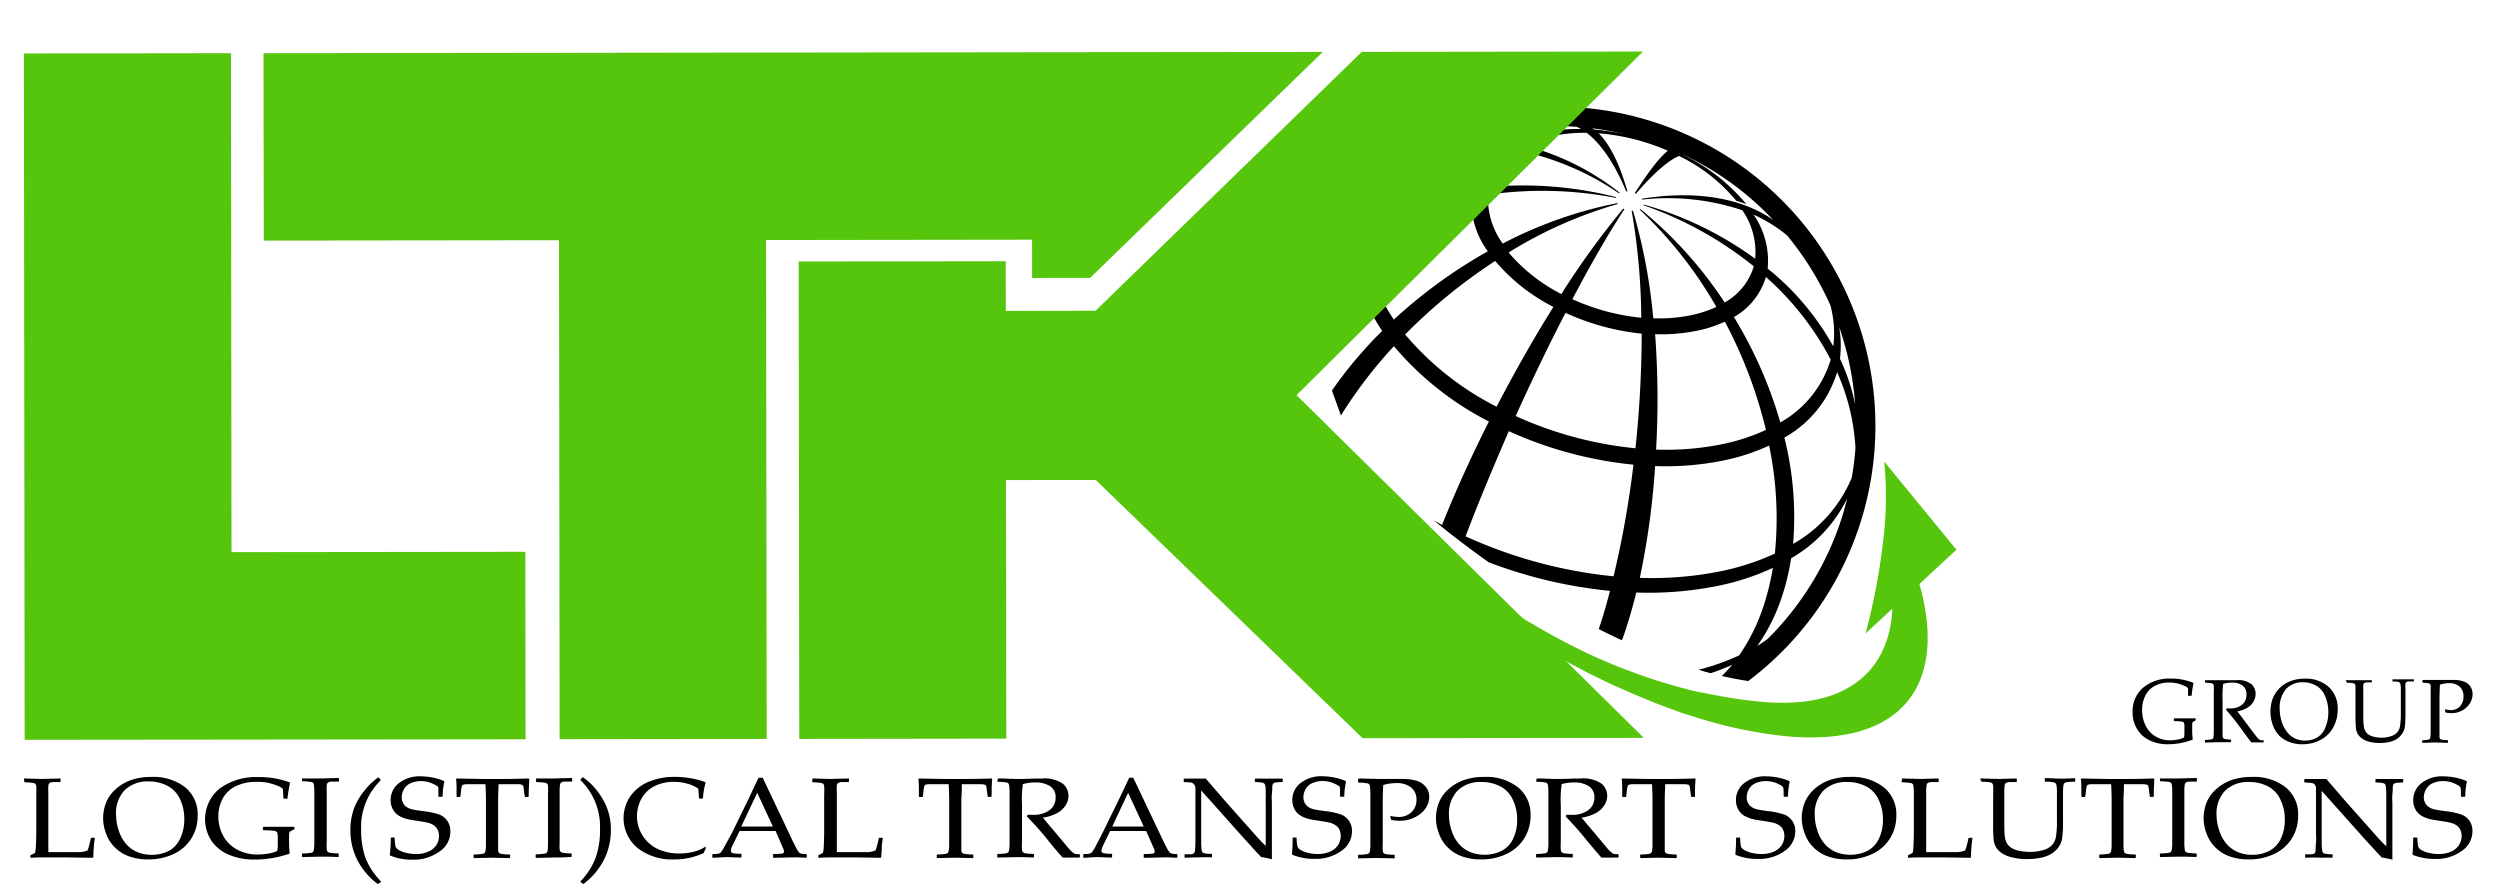 <svg xmlns="http://www.w3.org/2000/svg" id="&#x421;&#x43B;&#x43E;&#x439;_1" data-name="&#x421;&#x43B;&#x43E;&#x439; 1" viewBox="0 0 361 128"><defs><style>.cls-1{fill:#55c60c;}</style></defs><title>ltklogo</title><path d="M239,17.68a45.76,45.76,0,0,0-24.3-1.16h0l-.11,0-.11,0h0a47.74,47.74,0,0,0-7.22,2.29h0a46.22,46.22,0,0,0-21.82,18.47l1,2.72.11.3.14.4a43.3,43.3,0,0,1,13.63-15A15,15,0,0,0,196.07,33a33,33,0,0,0-9.28,8.22l.46,1.29a35.92,35.92,0,0,1,8.5-7.49c-.36,4,.86,8.36,3.84,12.76a60.66,60.66,0,0,0-7.26,8.62l1.3,3.59a66.09,66.09,0,0,1,7.65-10A44.38,44.38,0,0,0,215,60.87c-2.53,5-4.84,10.09-6.77,14.93-.41-.21-.81-.45-1.21-.67l1.12.91q1.54,1.24,3.12,2.43c1.23.93,2.48,1.85,3.72,2.73a67.52,67.52,0,0,0,17.5,4.12c-.49,1.9-1,3.72-1.6,5.45l0,.08c1.12.57,2.23,1.1,3.33,1.61.18-.47.35-.95.51-1.45.57-1.73,1.09-3.56,1.56-5.45a50.43,50.43,0,0,0,11.47-.9A35.38,35.38,0,0,0,256,82a36.21,36.21,0,0,1-1.31,5.41,27.86,27.86,0,0,1-3.56,7.23,33.65,33.65,0,0,1-5.84,2.07c.35.11.71.23,1.05.32s.46.12.69.18A31.45,31.45,0,0,0,250.12,96a19.2,19.2,0,0,1-1.49,1.62h0l.71.15c1.06.23,2.1.42,3.11.57A46.11,46.11,0,0,0,239,17.68Zm28.94,41a29.39,29.39,0,0,0-2.25-6.89,15.51,15.51,0,0,0-.11-4.55A43.45,43.45,0,0,1,267.9,58.65ZM255,40a41.49,41.49,0,0,1,9.35,11.93A15.51,15.51,0,0,1,257.08,61a62.55,62.55,0,0,0-6.7-15.22A9.92,9.92,0,0,0,255,40Zm9.36,4.28a15.47,15.47,0,0,1,.37,5.74,38.22,38.22,0,0,0-9.48-11.24A11.69,11.69,0,0,0,253.22,31a20.89,20.89,0,0,1,4.84,3A44.15,44.15,0,0,1,264.38,44.25ZM235.06,19.48a33.82,33.82,0,0,0-4.84-.77c-.09-.07-.19-.12-.28-.18A43.81,43.81,0,0,1,235.06,19.48Zm-.24,8.15H235c-1.15-4.05-2.58-6.84-4.16-8.38a31.26,31.26,0,0,1,10,2.52c-1.12.86-2.72,2.89-4.78,6.13l.17.08c2.57-3,4.67-4.8,6.22-5.46A24.59,24.59,0,0,1,250.72,29c.5.14,1,.3,1.45.48A27.16,27.16,0,0,0,243,22.33h.05a43,43,0,0,1,13,9.43c-4.48-3.12-11-4.34-19-3.06a.83.83,0,0,1,.08.12,33.89,33.89,0,0,1,14.46,1.54,10.6,10.6,0,0,1,1.86,7,50.73,50.73,0,0,0-16.12-7.83s0,.07,0,.11a52.86,52.86,0,0,1,15.92,8.82,8.93,8.93,0,0,1-4.21,5.22,59,59,0,0,0-12.16-13.48l-.12.06a60.58,60.58,0,0,1,11.08,14.06,16.63,16.63,0,0,1-3.82,1.23,23,23,0,0,1-5.29.41,80.79,80.79,0,0,0-2.93-15.53.59.59,0,0,1-.19,0A94.08,94.08,0,0,1,237,45.88a31.35,31.35,0,0,1-9.95-2.68c2.6-4.93,5.16-9.4,7.52-13l-.17-.08a119.07,119.07,0,0,0-8.94,12.34,24.69,24.69,0,0,1-7.62-6,62.83,62.83,0,0,1,15.75-7l0-.05-.05-.08A61.35,61.35,0,0,0,217,35.17a10.94,10.94,0,0,1-2.12-7.06,55.93,55.93,0,0,1,18.48.47s0-.08,0-.12A54.64,54.64,0,0,0,215,27a8.75,8.75,0,0,1,4-5.32,40.26,40.26,0,0,1,14.77,6.23l.13-.07A37.17,37.17,0,0,0,220.14,21a16.08,16.08,0,0,1,4.17-1.39,23.09,23.09,0,0,1,4.81-.43C231.17,20.75,233.12,23.56,234.82,27.63Zm1.34,37.1a54.65,54.65,0,0,1-17.29-4.65c2.31-5.13,4.75-10.2,7.19-14.9a35.08,35.08,0,0,0,11,3A159.64,159.64,0,0,1,236.16,64.73Zm-7.86-46.1a24.41,24.41,0,0,0-5.31.47,18.21,18.21,0,0,0-4.61,1.54,23.38,23.38,0,0,0-7.73-.09,43.09,43.09,0,0,1,17-2.24C227.9,18.41,228.1,18.51,228.3,18.63ZM203,24a43.58,43.58,0,0,1,3.91-2,26.16,26.16,0,0,1,10.17-.64,9.69,9.69,0,0,0-4.39,5.89,44.94,44.94,0,0,0-14.81,4.68A14.66,14.66,0,0,1,203,24Zm-1.74,22.13c-2.86-4.23-4-8.44-3.69-12.26a48.32,48.32,0,0,1,14.92-5.39,12.07,12.07,0,0,0,2.35,7.81A72.09,72.09,0,0,0,201.28,46.14Zm14.83,12.59A42.34,42.34,0,0,1,202.9,48.3a79.05,79.05,0,0,1,13-10.62,27.16,27.16,0,0,0,8.41,6.64C221.48,48.84,218.7,53.74,216.11,58.73Zm-4.46,18.73c1.84-4.88,4-10,6.24-15.19a57.2,57.2,0,0,0,18,4.84A140.81,140.81,0,0,1,233,83.22,67.88,67.88,0,0,1,211.65,77.46Zm27.51-12.54A128.22,128.22,0,0,0,239,48.26a26.23,26.23,0,0,0,5.85-.46,18.33,18.33,0,0,0,4.22-1.35A66.12,66.12,0,0,1,255,62.08a28.82,28.82,0,0,1-6.63,2.12A40.3,40.3,0,0,1,239.16,64.92Zm9,17.64a50,50,0,0,1-11.35.89A113.84,113.84,0,0,0,239,67.3a41.84,41.84,0,0,0,9.56-.74,30.37,30.37,0,0,0,6.9-2.22,51.2,51.2,0,0,1,.83,15.6A36,36,0,0,1,248.11,82.56Zm9.55-19.38a16.18,16.18,0,0,0,7.59-9.43,31,31,0,0,1,2.65,10.93,42.28,42.28,0,0,1-.54,4.31,19.61,19.61,0,0,1-8.47,9.56A46.69,46.69,0,0,0,257.66,63.18Zm-3.94,30.09A26.33,26.33,0,0,0,257.36,86a32.83,32.83,0,0,0,1.28-5.39A20.15,20.15,0,0,0,266.72,72c-.24,1-.52,2-.84,3a43.23,43.23,0,0,1-10.63,17.26C254.75,92.61,254.25,93,253.72,93.27Z"></path><path class="cls-1" d="M277.16,84.33l2.29-2.12,3.06-2.83L272.08,66.65h0a52.05,52.05,0,0,1-.17,11.63v0h0a92.71,92.71,0,0,1-2.52,13.19l3.87-3.58c-.38,8.17-5.54,13.19-14.6,13.56a31.64,31.64,0,0,1-4-.09c-1.83-.15-3.69-.4-5.57-.72-1.09-.19-2.18-.4-3.29-.64l-.17,0-.71-.15c-1.33-.31-2.68-.68-4-1.08-.89-.26-1.79-.53-2.69-.84-1.78-.59-3.58-1.27-5.39-2-1.08-.45-2.17-.93-3.26-1.43a100.67,100.67,0,0,1-19.65-12.2c-1-.83-2.1-1.68-3.15-2.57-1.79-1.5-3.57-3.06-5.34-4.74l-4.89-1.35c3,2.94,6.16,5.72,9.43,8.36,1.05.85,2.12,1.69,3.2,2.51a132.55,132.55,0,0,0,19.42,12.28c1,.53,2,1,3.07,1.54.83.4,1.65.76,2.47,1.12,2.07.93,4.13,1.79,6.16,2.55,1.32.49,2.62,1,3.91,1.36a64.56,64.56,0,0,0,14.24,3,35.18,35.18,0,0,0,4.44.09C276.11,105.91,280.81,97.17,277.16,84.33Z"></path><polygon class="cls-1" points="33.35 7.68 3.45 7.72 3.53 79.77 3.53 79.77 3.56 106.83 3.56 106.83 33.46 106.8 75.89 106.75 75.86 79.68 33.43 79.73 33.35 7.68"></polygon><polygon class="cls-1" points="237.25 7.44 196.64 7.49 158.2 44.87 145.24 44.89 145.23 37.72 115.33 37.76 115.41 106.7 145.31 106.66 145.27 69.32 158.23 69.31 196.76 106.6 237.37 106.55 187.22 57.06 237.25 7.44"></polygon><polygon class="cls-1" points="149.03 34.61 149.04 40.14 157.41 40.13 191.01 7.5 150.18 7.54 142.01 7.55 110.59 7.59 80.69 7.63 38.05 7.68 38.09 34.74 80.72 34.69 80.81 106.74 110.71 106.7 110.62 34.66 149.03 34.61"></polygon><path d="M3.45,112.47l.07-.06,2.57.07,2.58-.07.08.06v.4l-.08.06c-.41,0-.73,0-1,0a1.29,1.29,0,0,0-.49.12c-.1.06-.16.19-.2.41a6.92,6.92,0,0,0,0,.91l0,1.85v3.57c0,.89,0,1.51,0,1.87l0,1.39H8.85c1.47,0,2.38,0,2.74,0a4.11,4.11,0,0,0,1.05-.24,5.2,5.2,0,0,0,.28-.93c.13-.48.19-.76.2-.83l.08-.07h.44l.06.07a10.19,10.19,0,0,0-.15,1.25c-.05.61-.07,1.11-.07,1.5l-.07.06c-1.14,0-2.64-.05-4.49-.05H6.29c-.6,0-1.21,0-1.84.06l-.07-.06v-.27l.07-.08a3.42,3.42,0,0,0,.62-.32,5.18,5.18,0,0,0,.11-1q.06-1,.06-2.37v-3.46l0-1.57a11.12,11.12,0,0,0,0-1.18.69.69,0,0,0-.13-.36.57.57,0,0,0-.33-.14,7.84,7.84,0,0,0-1.19-.09l-.07-.06Z"></path><path d="M14.89,118.25a6.43,6.43,0,0,1,.39-2.26,5.25,5.25,0,0,1,1.32-1.94,6.61,6.61,0,0,1,2.24-1.38,8.65,8.65,0,0,1,3-.48,7.46,7.46,0,0,1,4.89,1.49,5,5,0,0,1,1.81,4.09,6.08,6.08,0,0,1-.89,3.27,5.93,5.93,0,0,1-2.55,2.26,8.4,8.4,0,0,1-3.73.8,8,8,0,0,1-2.7-.43,5.56,5.56,0,0,1-2.1-1.32,5.18,5.18,0,0,1-1.26-2A6.52,6.52,0,0,1,14.89,118.25Zm1.87-.53a7,7,0,0,0,.36,2.11,5.4,5.4,0,0,0,1.06,2,4.4,4.4,0,0,0,1.63,1.2,5.14,5.14,0,0,0,2.1.4,5.24,5.24,0,0,0,2.48-.57A3.79,3.79,0,0,0,26.05,121a6.29,6.29,0,0,0,.56-2.71,6.6,6.6,0,0,0-.64-2.94,4.09,4.09,0,0,0-1.85-1.91,5.83,5.83,0,0,0-2.65-.6A4.73,4.73,0,0,0,18,114.1,4.81,4.81,0,0,0,16.76,117.72Z"></path><path d="M42.51,119.41v.24l0,.1L42,120a.59.59,0,0,0-.19.14,2.39,2.39,0,0,0-.07.48c0,.29,0,.64,0,1.05a12.12,12.12,0,0,0,.1,1.53l-.06.08a15.57,15.57,0,0,1-5.06.84,9.29,9.29,0,0,1-3.61-.67,5.8,5.8,0,0,1-2.55-2,5.71,5.71,0,0,1,1.18-7.6,8.88,8.88,0,0,1,5.56-1.64,12.64,12.64,0,0,1,4.52.76l.06.09a18.82,18.82,0,0,0-.37,2.27l-.08,0H41l-.07-.06-.05-.85a2,2,0,0,0-.06-.5.64.64,0,0,0-.19-.19,5.36,5.36,0,0,0-.83-.37,7.54,7.54,0,0,0-1.35-.37A8.25,8.25,0,0,0,37,112.9a6.63,6.63,0,0,0-2.92.61,4.18,4.18,0,0,0-1.91,1.78,5.37,5.37,0,0,0-.64,2.61,5.77,5.77,0,0,0,.69,2.77,4.89,4.89,0,0,0,2,2,6.07,6.07,0,0,0,3,.72,9.85,9.85,0,0,0,1.52-.13,5.09,5.09,0,0,0,1.29-.38,4.45,4.45,0,0,0,.08-1v-.89a2.1,2.1,0,0,0-.09-.8.63.63,0,0,0-.45-.22,12.39,12.39,0,0,0-1.53-.08l-.08-.07v-.36l.08-.07h.55c.94,0,1.71,0,2.3,0,.34,0,.84,0,1.5,0Z"></path><path d="M43.72,112.41l1.13,0,1.44,0,2.59-.07.07.06v.4l-.07.06c-.42,0-.74,0-1,0a1.19,1.19,0,0,0-.49.12.57.57,0,0,0-.21.41,7.25,7.25,0,0,0,0,.91l0,1.85v5.31a9,9,0,0,0,0,1.18.65.65,0,0,0,.13.35.73.73,0,0,0,.33.15,7.89,7.89,0,0,0,1.2.09l.07.05v.41l-.07.06-1.59-.05h-1l-2.57.06-.07-.06v-.41l.07-.05a8.54,8.54,0,0,0,1.12-.08.87.87,0,0,0,.37-.12.63.63,0,0,0,.15-.33,6.85,6.85,0,0,0,.07-1.11v-5.44l0-1.57a11.12,11.12,0,0,0-.05-1.18.82.82,0,0,0-.12-.36.64.64,0,0,0-.33-.14,7.89,7.89,0,0,0-1.2-.09l-.07-.06v-.4Z"></path><path d="M54.51,127.62a10.05,10.05,0,0,1-2.91-3.43,9.35,9.35,0,0,1-1-4.29,9,9,0,0,1,.57-3.3A9.65,9.65,0,0,1,52.76,114a9.2,9.2,0,0,1,1.82-1.72h.1l.28.32v.09a9.38,9.38,0,0,0-2.81,7.08,12,12,0,0,0,.63,4.13A10.08,10.08,0,0,0,55,127.25v.1l-.33.26Z"></path><path d="M56.43,121l.07-.06h.44L57,121a6.77,6.77,0,0,0,.12,1.26,1.07,1.07,0,0,0,.49.49,3.5,3.5,0,0,0,1.09.41,5.76,5.76,0,0,0,1.37.16,4.38,4.38,0,0,0,1.71-.31,2.64,2.64,0,0,0,1.19-.92,2.36,2.36,0,0,0,.42-1.37,2.09,2.09,0,0,0-.2-.93,1.73,1.73,0,0,0-.57-.63,2.71,2.71,0,0,0-.83-.36c-.31-.07-.78-.16-1.4-.25s-1.06-.16-1.4-.23a5,5,0,0,1-1-.33,2.78,2.78,0,0,1-.84-.55,2.66,2.66,0,0,1-.54-.82,2.8,2.8,0,0,1-.2-1.05,3.07,3.07,0,0,1,1.17-2.47,4.81,4.81,0,0,1,3.14-1,9.68,9.68,0,0,1,1.7.17,7.88,7.88,0,0,1,1.68.51l.07.1a9.4,9.4,0,0,0-.25,2.11l-.08.07h-.47l-.07-.06c0-.64,0-1,0-1.22s-.3-.37-.82-.62a4,4,0,0,0-1.7-.37,3.58,3.58,0,0,0-1.43.28,2,2,0,0,0-1,.86,2.33,2.33,0,0,0-.34,1.2,1.64,1.64,0,0,0,.21.84,1.49,1.49,0,0,0,.53.58,2.32,2.32,0,0,0,.77.32c.29.07.82.16,1.59.26a10.79,10.79,0,0,1,2.32.49,2.49,2.49,0,0,1,1.16.91,2.53,2.53,0,0,1,.44,1.5A3.43,3.43,0,0,1,63.4,123a6.28,6.28,0,0,1-3.79,1.14,8.21,8.21,0,0,1-3.26-.59l-.06-.11A20.83,20.83,0,0,0,56.43,121Z"></path><path d="M76.34,112.41l.08.07c0,.49-.08,1.33-.08,2.54l-.07.06h-.43l-.07-.07-.1-.74a4.52,4.52,0,0,0-.11-.73.37.37,0,0,0-.13-.2,1.85,1.85,0,0,0-.58-.1c-.33,0-.7,0-1.11,0H72c-.05,1.22-.07,1.92-.07,2.11v6.27c0,.61,0,1,0,1.18a.69.69,0,0,0,.13.36.87.87,0,0,0,.33.14,7.89,7.89,0,0,0,1.2.09l.07.05v.41l-.07.06-2.57-.06-2.56.06-.07-.06v-.41l.07-.05a8.54,8.54,0,0,0,1.12-.08.93.93,0,0,0,.37-.12.63.63,0,0,0,.15-.33,5.05,5.05,0,0,0,.07-1.11v-6.4c0-.09,0-.79-.07-2.11H68.87c-.55,0-1,0-1.43,0s-.63.08-.7.17a2.72,2.72,0,0,0-.17.87l-.09.74-.08.07H66l-.07-.06c0-1.3,0-2.14-.08-2.54l.08-.07c1,0,2.78.07,5.21.07S75.34,112.45,76.34,112.41Z"></path><path d="M77.39,112.41l1.13,0,1.45,0,2.58-.07.07.06v.4l-.07.06c-.42,0-.73,0-1,0a1.24,1.24,0,0,0-.49.12.53.53,0,0,0-.2.41,5.52,5.52,0,0,0-.05.91l0,1.85v5.31a11.28,11.28,0,0,0,0,1.18.75.75,0,0,0,.13.35.73.73,0,0,0,.33.15,7.89,7.89,0,0,0,1.2.09l.07.05v.41l-.07.06L81,123.82H80l-2.58.06-.07-.06v-.41l.07-.05a8.54,8.54,0,0,0,1.12-.08.82.82,0,0,0,.37-.12.56.56,0,0,0,.16-.33,7.32,7.32,0,0,0,.06-1.11v-5.44l0-1.57a8.84,8.84,0,0,0,0-1.18.62.62,0,0,0-.12-.36.64.64,0,0,0-.33-.14,7.89,7.89,0,0,0-1.2-.09l-.07-.06v-.4Z"></path><path d="M84.28,127.62h-.11l-.34-.26v-.1a10.17,10.17,0,0,0,2.18-3.4,12,12,0,0,0,.63-4.12,9.38,9.38,0,0,0-2.81-7.08v-.09l.28-.32h.1a9.9,9.9,0,0,1,2.69,2.92,8.52,8.52,0,0,1,1.31,4.75,9.39,9.39,0,0,1-1,4.23A10,10,0,0,1,84.28,127.62Z"></path><path d="M101.94,122.44l-.34.75a10.11,10.11,0,0,1-4.27.91,8.08,8.08,0,0,1-5.27-1.65,5.61,5.61,0,0,1-1-7.53,6.15,6.15,0,0,1,2.67-2.06,9.65,9.65,0,0,1,3.73-.68,12.52,12.52,0,0,1,2.37.22,10.67,10.67,0,0,1,2,.54l.06.08a10.1,10.1,0,0,0-.38,2.24l-.07.06H101l-.07-.06-.09-1.37a5.07,5.07,0,0,0-1.59-.73,6.94,6.94,0,0,0-1.94-.26,6.14,6.14,0,0,0-2.72.58,4.27,4.27,0,0,0-1.87,1.69,5.24,5.24,0,0,0,2.25,7.42,7.28,7.28,0,0,0,3.16.65,7.74,7.74,0,0,0,1.54-.14,6.72,6.72,0,0,0,1.23-.33,6.07,6.07,0,0,0,.94-.5Z"></path><path d="M102.94,123.87l-.08-.06v-.42l.08-.07a3.65,3.65,0,0,0,.85-.06.63.63,0,0,0,.33-.21,6.18,6.18,0,0,0,.6-1l1-1.83,2.44-5c.47-1,.92-2,1.38-2.92h.59l3.84,8.09.51,1.09c.15.3.32.64.52,1a2.82,2.82,0,0,0,.4.63.69.69,0,0,0,.28.15,2.78,2.78,0,0,0,.74.06l.07.07v.42l-.07.06c-.63-.05-1.21-.07-1.72-.07l-3,.07-.07-.06v-.42l.07-.07a8.41,8.41,0,0,0,1.26-.07.29.29,0,0,0,.25-.28,1.15,1.15,0,0,0-.13-.47L112,120h-5.21l-1,2.06a2.19,2.19,0,0,0-.26.82.33.33,0,0,0,.24.3,4.59,4.59,0,0,0,1.22.1l.08.07v.42l-.07.06c-.77,0-1.45-.06-2-.06S103.61,123.83,102.94,123.87Zm4.1-4.52h4.56l-2.26-4.87Z"></path><path d="M117.3,112.47l.07-.06,2.58.07,2.58-.07.07.06v.4l-.07.06c-.42,0-.73,0-1,0a1.24,1.24,0,0,0-.49.12.53.53,0,0,0-.2.41,5.52,5.52,0,0,0,0,.91l0,1.85v3.57c0,.89,0,1.51,0,1.87l0,1.39h1.84c1.46,0,2.37,0,2.74,0a4.21,4.21,0,0,0,1-.24,6.27,6.27,0,0,0,.28-.93,8.15,8.15,0,0,0,.19-.83l.08-.07h.44l.07.07a10.19,10.19,0,0,0-.15,1.25c0,.61-.08,1.11-.08,1.5l-.07.06c-1.14,0-2.64-.05-4.49-.05h-2.63q-.9,0-1.83.06l-.07-.06v-.27l.07-.08a3.54,3.54,0,0,0,.61-.32,4.41,4.41,0,0,0,.11-1q.06-1,.06-2.37v-3.46l0-1.57a8.84,8.84,0,0,0,0-1.18.62.62,0,0,0-.12-.36.64.64,0,0,0-.33-.14,7.89,7.89,0,0,0-1.2-.09l-.07-.06Z"></path><path d="M143.19,112.41l.08.07c-.05.49-.08,1.33-.08,2.54l-.07.06h-.43l-.07-.07-.1-.74a6.2,6.2,0,0,0-.11-.73.37.37,0,0,0-.13-.2,1.92,1.92,0,0,0-.58-.1c-.33,0-.7,0-1.11,0h-1.7c0,1.22-.07,1.92-.07,2.11v6.27c0,.61,0,1,0,1.18a.69.69,0,0,0,.13.36.87.87,0,0,0,.33.14,7.89,7.89,0,0,0,1.2.09l.07.05v.41l-.07.06-2.57-.06-2.56.06-.08-.06v-.41l.08-.05a8.54,8.54,0,0,0,1.12-.08.93.93,0,0,0,.37-.12.63.63,0,0,0,.15-.33,5.82,5.82,0,0,0,.07-1.11v-6.4c0-.09,0-.79-.07-2.11h-1.34c-.55,0-1,0-1.43,0s-.63.08-.7.17a2.72,2.72,0,0,0-.17.87l-.09.74-.08.07h-.42l-.07-.06c0-1.3,0-2.14-.08-2.54l.08-.07c1.05,0,2.78.07,5.21.07S142.19,112.45,143.19,112.41Z"></path><path d="M144.09,112.47l.07-.06c1.1,0,2,.07,2.57.07s1.59,0,2.74-.06l.93,0a4.65,4.65,0,0,1,3.08.75,2.3,2.3,0,0,1,.81,1.75,2.56,2.56,0,0,1-.39,1.33,3.41,3.41,0,0,1-1.17,1.12,6.38,6.38,0,0,1-2.14.7l.91,1.09,1.28,1.51,1.33,1.59a5.56,5.56,0,0,0,.92.94,1.13,1.13,0,0,0,.36.13,2.51,2.51,0,0,0,.47,0l.07.06v.38l-.08.07a10.28,10.28,0,0,0-1,0c-.42,0-.89,0-1.39,0q-.63-.67-2-2.34c-1-1.29-2.09-2.49-3.17-3.59l.09-.25c.31,0,.55,0,.73,0a3.93,3.93,0,0,0,2.44-.67,2.2,2.2,0,0,0,.88-1.85,1.84,1.84,0,0,0-.79-1.61,3.77,3.77,0,0,0-2.14-.54,6.51,6.51,0,0,0-1.79.23,14.87,14.87,0,0,0-.13,3v5.31a9,9,0,0,0,0,1.18.75.75,0,0,0,.13.35.73.73,0,0,0,.33.15,7.89,7.89,0,0,0,1.2.09l.07.05v.41l-.07.06-1.59-.05h-1l-2.58.06-.07-.06v-.41l.07-.05a8.54,8.54,0,0,0,1.12-.08.87.87,0,0,0,.37-.12.56.56,0,0,0,.15-.33,5.82,5.82,0,0,0,.07-1.11v-5.44l0-1.57a8.84,8.84,0,0,0-.05-1.18.71.71,0,0,0-.12-.36.64.64,0,0,0-.33-.14,7.89,7.89,0,0,0-1.2-.09l-.07-.06Z"></path><path d="M156.51,123.87l-.08-.06v-.42l.08-.07a3.49,3.49,0,0,0,.84-.06.65.65,0,0,0,.34-.21,6.18,6.18,0,0,0,.6-1l.94-1.83,2.45-5,1.38-2.92h.58l3.84,8.09.52,1.09c.15.3.32.64.51,1a2.7,2.7,0,0,0,.41.63.63.63,0,0,0,.28.15,2.78,2.78,0,0,0,.74.06l.07.07v.42l-.07.06c-.64-.05-1.21-.07-1.72-.07l-3,.07-.07-.06v-.42l.07-.07a8.19,8.19,0,0,0,1.26-.07c.17,0,.26-.14.26-.28a1.34,1.34,0,0,0-.13-.47L165.51,120H160.3l-1,2.06a2.4,2.4,0,0,0-.26.82c0,.13.08.23.25.3a4.59,4.59,0,0,0,1.22.1l.08.07v.42l-.07.06c-.78,0-1.45-.06-2-.06S157.18,123.83,156.51,123.87Zm4.1-4.52h4.55l-2.26-4.87Z"></path><path d="M171.13,123.86l-.08-.07v-.37l.08-.07a6.75,6.75,0,0,0,.88,0,.7.7,0,0,0,.42-.16.76.76,0,0,0,.12-.37,10.75,10.75,0,0,0,.07-1.13c0-.58,0-1,0-1.25v-6.52a.94.94,0,0,0-.17-.61A.77.77,0,0,0,172,113a8.45,8.45,0,0,0-1-.06l-.07-.06v-.38l.07-.07,1.63,0c.6,0,1.1,0,1.49,0l2.87,3.33,4.22,4.75c.51.57,1,1.12,1.56,1.63v-6.24c0-.19,0-.6,0-1.24s0-1-.07-1.2a.57.57,0,0,0-.16-.34,1,1,0,0,0-.42-.13,7.79,7.79,0,0,0-.84-.06l-.08-.06v-.37l.08-.07c.48,0,1.17,0,2.07,0s1.42,0,1.79,0l.09.07v.37l-.08.06a8.54,8.54,0,0,0-.91.06.62.62,0,0,0-.41.18.9.9,0,0,0-.11.35c0,.16,0,.53-.06,1.12s0,1,0,1.26v6c0,.73,0,1.45,0,2.18a15.64,15.64,0,0,0-1.56-.33l-.64-.68-1.91-2.1-6.1-6.83v6.19c0,.24,0,.69,0,1.32a8.88,8.88,0,0,0,.08,1.15.57.57,0,0,0,.11.28.69.69,0,0,0,.31.14,4.18,4.18,0,0,0,1,.07l.07.07v.38l-.07.06a14,14,0,0,0-1.51,0C172.58,123.81,171.8,123.82,171.13,123.86Z"></path><path d="M186.65,121l.07-.06h.44l.07.06a5.67,5.67,0,0,0,.13,1.26,1,1,0,0,0,.48.49,3.5,3.5,0,0,0,1.09.41,5.76,5.76,0,0,0,1.37.16A4.47,4.47,0,0,0,192,123a2.67,2.67,0,0,0,1.18-.92,2.36,2.36,0,0,0,.42-1.37,2.09,2.09,0,0,0-.2-.93,1.65,1.65,0,0,0-.57-.63,2.71,2.71,0,0,0-.83-.36c-.31-.07-.78-.16-1.39-.25s-1.07-.16-1.41-.23a4.77,4.77,0,0,1-1-.33,2.71,2.71,0,0,1-.85-.55,2.47,2.47,0,0,1-.53-.82,2.63,2.63,0,0,1-.21-1.05,3.07,3.07,0,0,1,1.17-2.47,4.81,4.81,0,0,1,3.14-1,9.88,9.88,0,0,1,1.71.17,8,8,0,0,1,1.67.51l.07.1a10,10,0,0,0-.25,2.11l-.08.07h-.46l-.08-.06c0-.64,0-1,0-1.22s-.3-.37-.82-.62a4,4,0,0,0-1.7-.37,3.58,3.58,0,0,0-1.43.28,2,2,0,0,0-1,.86,2.43,2.43,0,0,0-.34,1.2,1.64,1.64,0,0,0,.21.84,1.57,1.57,0,0,0,.53.58,2.32,2.32,0,0,0,.77.32c.29.07.82.16,1.59.26a10.65,10.65,0,0,1,2.32.49,2.49,2.49,0,0,1,1.16.91,2.53,2.53,0,0,1,.44,1.5,3.43,3.43,0,0,1-1.56,2.86,6.24,6.24,0,0,1-3.79,1.14,8.21,8.21,0,0,1-3.26-.59l-.06-.11A20.83,20.83,0,0,0,186.65,121Z"></path><path d="M196.23,112.41l2.89.07c.56,0,1.2,0,1.9,0l1.38,0a7.57,7.57,0,0,1,2.08.24,2.73,2.73,0,0,1,1.36.85,2.23,2.23,0,0,1,.54,1.5,2.79,2.79,0,0,1-.38,1.41,3.48,3.48,0,0,1-1.05,1.15,4.73,4.73,0,0,1-1.37.68,4.92,4.92,0,0,1-1.44.21,7.28,7.28,0,0,1-1.24-.12l-.15-.49.08-.08a6,6,0,0,0,1.1.14,2.62,2.62,0,0,0,1.89-.7,2.39,2.39,0,0,0,.72-1.79,2.21,2.21,0,0,0-.75-1.75,3.33,3.33,0,0,0-2.24-.65,6.78,6.78,0,0,0-1.8.27c-.05.42-.08,1.42-.08,3v5.31a9,9,0,0,0,0,1.18.75.75,0,0,0,.13.35.73.73,0,0,0,.33.15,7.89,7.89,0,0,0,1.2.09l.07.05v.41l-.07.06-2.58-.06-2.58.06-.07-.06v-.41l.07-.05a8.54,8.54,0,0,0,1.12-.08.87.87,0,0,0,.37-.12.56.56,0,0,0,.16-.33,7.32,7.32,0,0,0,.06-1.11v-5.44l0-1.57a8.84,8.84,0,0,0-.05-1.18.62.62,0,0,0-.12-.36.64.64,0,0,0-.33-.14,7.89,7.89,0,0,0-1.2-.09l-.07-.06v-.4Z"></path><path d="M207.35,118.25a6.43,6.43,0,0,1,.39-2.26,5.25,5.25,0,0,1,1.32-1.94,6.61,6.61,0,0,1,2.24-1.38,8.65,8.65,0,0,1,3-.48,7.44,7.44,0,0,1,4.89,1.49,5,5,0,0,1,1.82,4.09,6.09,6.09,0,0,1-.9,3.27,5.93,5.93,0,0,1-2.55,2.26,8.36,8.36,0,0,1-3.72.8,8,8,0,0,1-2.7-.43,5.41,5.41,0,0,1-2.1-1.32,5.18,5.18,0,0,1-1.26-2A6.55,6.55,0,0,1,207.35,118.25Zm1.88-.53a6.94,6.94,0,0,0,.35,2.11,5.4,5.4,0,0,0,1.06,2,4.48,4.48,0,0,0,1.63,1.2,5.69,5.69,0,0,0,4.58-.17,3.79,3.79,0,0,0,1.66-1.78,6.29,6.29,0,0,0,.57-2.71,6.61,6.61,0,0,0-.65-2.94,4.07,4.07,0,0,0-1.84-1.91,5.87,5.87,0,0,0-2.66-.6,4.7,4.7,0,0,0-3.44,1.23A4.81,4.81,0,0,0,209.23,117.72Z"></path><path d="M221.88,112.47l.07-.06c1.1,0,2,.07,2.56.07s1.6,0,2.75-.06l.92,0a4.66,4.66,0,0,1,3.09.75,2.3,2.3,0,0,1,.81,1.75,2.48,2.48,0,0,1-.4,1.33,3.24,3.24,0,0,1-1.17,1.12,6.24,6.24,0,0,1-2.13.7l.91,1.09,1.28,1.51,1.33,1.59a5.18,5.18,0,0,0,.92.94,1,1,0,0,0,.35.13,2.67,2.67,0,0,0,.47,0l.08.06v.38l-.08.07a10.28,10.28,0,0,0-1,0c-.43,0-.89,0-1.39,0-.42-.45-1.07-1.23-2-2.34a46.77,46.77,0,0,0-3.16-3.59l.09-.25c.31,0,.55,0,.73,0a3.9,3.9,0,0,0,2.43-.67,2.18,2.18,0,0,0,.89-1.85,1.83,1.83,0,0,0-.8-1.61,3.72,3.72,0,0,0-2.14-.54,6.43,6.43,0,0,0-1.78.23,14.87,14.87,0,0,0-.13,3v5.31a9,9,0,0,0,0,1.18.65.65,0,0,0,.13.35.73.73,0,0,0,.33.15,7.84,7.84,0,0,0,1.19.09l.08.05v.41l-.08.06-1.58-.05h-1l-2.57.06-.07-.06v-.41l.07-.05a8.18,8.18,0,0,0,1.11-.08.88.88,0,0,0,.38-.12.63.63,0,0,0,.15-.33,6.85,6.85,0,0,0,.07-1.11v-5.44l0-1.57a11.12,11.12,0,0,0-.05-1.18.69.69,0,0,0-.13-.36.56.56,0,0,0-.32-.14,8,8,0,0,0-1.2-.09l-.07-.06Z"></path><path d="M244.76,112.41l.08.07a24.9,24.9,0,0,0-.08,2.54l-.07.06h-.43l-.07-.07-.1-.74a6.2,6.2,0,0,0-.11-.73.37.37,0,0,0-.13-.2,2,2,0,0,0-.59-.1c-.33,0-.7,0-1.1,0h-1.7c-.05,1.22-.07,1.92-.07,2.11v6.27c0,.61,0,1,0,1.18a.69.69,0,0,0,.13.36.8.8,0,0,0,.33.14,7.89,7.89,0,0,0,1.2.09l.07.05v.41l-.07.06-2.57-.06-2.56.06-.08-.06v-.41l.08-.05a8.54,8.54,0,0,0,1.12-.08.82.82,0,0,0,.36-.12.56.56,0,0,0,.16-.33,6.15,6.15,0,0,0,.06-1.11l0-1.7v-4.7c0-.09,0-.79-.07-2.11h-1.34c-.55,0-1,0-1.43,0s-.63.08-.7.17a2.72,2.72,0,0,0-.17.87l-.09.74-.08.07h-.42l-.07-.06c0-1.3,0-2.14-.08-2.54l.08-.07c1,0,2.78.07,5.21.07S243.76,112.45,244.76,112.41Z"></path><path d="M250.69,121l.07-.06h.44l.08.06a6.77,6.77,0,0,0,.12,1.26,1,1,0,0,0,.48.49,3.6,3.6,0,0,0,1.09.41,5.76,5.76,0,0,0,1.37.16,4.47,4.47,0,0,0,1.72-.31,2.67,2.67,0,0,0,1.18-.92,2.36,2.36,0,0,0,.42-1.37,2,2,0,0,0-.2-.93,1.57,1.57,0,0,0-.57-.63,2.71,2.71,0,0,0-.83-.36c-.31-.07-.78-.16-1.39-.25s-1.07-.16-1.41-.23a4.77,4.77,0,0,1-1-.33,2.55,2.55,0,0,1-.84-.55,2.34,2.34,0,0,1-.54-.82,2.63,2.63,0,0,1-.21-1.05,3.07,3.07,0,0,1,1.17-2.47,4.81,4.81,0,0,1,3.14-1,9.88,9.88,0,0,1,1.71.17,8.25,8.25,0,0,1,1.68.51l.06.1a10.14,10.14,0,0,0-.24,2.11l-.09.07h-.46l-.08-.06c0-.64,0-1-.05-1.22s-.3-.37-.82-.62a4,4,0,0,0-1.7-.37,3.61,3.61,0,0,0-1.43.28,2,2,0,0,0-1,.86,2.43,2.43,0,0,0-.34,1.2,1.64,1.64,0,0,0,.21.84,1.57,1.57,0,0,0,.53.58,2.32,2.32,0,0,0,.77.32c.29.07.82.16,1.6.26a10.67,10.67,0,0,1,2.31.49,2.49,2.49,0,0,1,1.16.91,2.53,2.53,0,0,1,.44,1.5,3.43,3.43,0,0,1-1.56,2.86,6.23,6.23,0,0,1-3.78,1.14,8.23,8.23,0,0,1-3.27-.59l-.05-.11A21.81,21.81,0,0,0,250.69,121Z"></path><path d="M260.17,118.25a6.43,6.43,0,0,1,.39-2.26,5.25,5.25,0,0,1,1.32-1.94,6.61,6.61,0,0,1,2.24-1.38,8.65,8.65,0,0,1,3-.48,7.44,7.44,0,0,1,4.89,1.49,5,5,0,0,1,1.82,4.09,6.09,6.09,0,0,1-.9,3.27,5.93,5.93,0,0,1-2.55,2.26,8.36,8.36,0,0,1-3.72.8,8,8,0,0,1-2.7-.43,5.41,5.41,0,0,1-2.1-1.32,5.18,5.18,0,0,1-1.26-2A6.55,6.55,0,0,1,260.17,118.25Zm1.88-.53a6.94,6.94,0,0,0,.35,2.11,5.4,5.4,0,0,0,1.06,2,4.48,4.48,0,0,0,1.63,1.2,5.69,5.69,0,0,0,4.58-.17,3.79,3.79,0,0,0,1.66-1.78,6.29,6.29,0,0,0,.57-2.71,6.61,6.61,0,0,0-.65-2.94,4,4,0,0,0-1.85-1.91,5.8,5.8,0,0,0-2.65-.6,4.7,4.7,0,0,0-3.44,1.23A4.81,4.81,0,0,0,262.05,117.72Z"></path><path d="M274.65,112.47l.07-.06,2.58.07,2.58-.07.07.06v.4l-.07.06c-.41,0-.73,0-1,0a1.24,1.24,0,0,0-.49.12.53.53,0,0,0-.2.41,5.52,5.52,0,0,0-.05.91l0,1.85v3.57c0,.89,0,1.51,0,1.87l0,1.39h1.84c1.46,0,2.38,0,2.74,0a4.21,4.21,0,0,0,1.05-.24,6.27,6.27,0,0,0,.28-.93,8.15,8.15,0,0,0,.19-.83l.08-.07h.44l.07.07a10.19,10.19,0,0,0-.15,1.25c-.05.61-.08,1.11-.08,1.5l-.07.06c-1.14,0-2.63-.05-4.49-.05h-2.63c-.59,0-1.21,0-1.83.06l-.07-.06v-.27l.07-.08a3.13,3.13,0,0,0,.61-.32,4.41,4.41,0,0,0,.11-1q.06-1,.06-2.37v-3.46l0-1.57a8.84,8.84,0,0,0-.05-1.18.62.62,0,0,0-.12-.36.64.64,0,0,0-.33-.14,7.89,7.89,0,0,0-1.2-.09l-.07-.06Z"></path><path d="M285.94,112.47l.07-.06,2.57.07,2.58-.07.07.06v.4l-.07.06c-.41,0-.73,0-1,0a1.29,1.29,0,0,0-.49.12.53.53,0,0,0-.2.41,6.92,6.92,0,0,0-.05.91l0,1.85v2.57q0,1.26.06,1.86a3.32,3.32,0,0,0,.25,1,2,2,0,0,0,.59.7,3.2,3.2,0,0,0,1.14.48,7.06,7.06,0,0,0,1.67.18,6.84,6.84,0,0,0,1.85-.24,2.88,2.88,0,0,0,1.31-.72,2.37,2.37,0,0,0,.59-1.23,12.59,12.59,0,0,0,.14-2.11v-2.49c0-.42,0-1,0-1.73a5.21,5.21,0,0,0-.1-1.26.55.55,0,0,0-.32-.25,5.31,5.31,0,0,0-1.27-.1l-.07-.07v-.38l.07-.07c.89,0,1.6.07,2.13.07s1.16,0,2.12-.07l.09.07v.38l-.09.07a9.14,9.14,0,0,0-1.1.06.78.78,0,0,0-.36.13.5.5,0,0,0-.15.28,6.59,6.59,0,0,0-.07,1.06l0,1.81v2.46a17.35,17.35,0,0,1-.12,2.31,2.92,2.92,0,0,1-.56,1.39,3.94,3.94,0,0,1-1,.91,4.7,4.7,0,0,1-1.53.57,9.53,9.53,0,0,1-1.94.19,8.78,8.78,0,0,1-2.23-.25,4.27,4.27,0,0,1-1.53-.66,2.66,2.66,0,0,1-.8-.86,3.11,3.11,0,0,1-.31-1.08,17.38,17.38,0,0,1-.07-1.88v-3.1l0-1.57a11.12,11.12,0,0,0,0-1.18.69.69,0,0,0-.13-.36.57.57,0,0,0-.33-.14,7.84,7.84,0,0,0-1.19-.09l-.07-.06Z"></path><path d="M311,112.41l.08.07c0,.49-.08,1.33-.08,2.54l-.07.06h-.43l-.07-.07-.1-.74a6.2,6.2,0,0,0-.11-.73.37.37,0,0,0-.13-.2,2,2,0,0,0-.59-.1c-.33,0-.69,0-1.1,0h-1.7c0,1.22-.07,1.92-.07,2.11v6.27c0,.61,0,1,.05,1.18a.69.69,0,0,0,.13.36.87.87,0,0,0,.33.14,7.89,7.89,0,0,0,1.2.09l.07.05v.41l-.07.06-2.57-.06-2.56.06-.08-.06v-.41l.08-.05a8.54,8.54,0,0,0,1.12-.08.82.82,0,0,0,.36-.12.56.56,0,0,0,.16-.33,5.82,5.82,0,0,0,.07-1.11v-6.4c0-.09,0-.79-.07-2.11h-1.34c-.55,0-1,0-1.43,0s-.63.08-.7.17a2.72,2.72,0,0,0-.17.87l-.09.74-.08.07h-.42l-.07-.06c0-1.3,0-2.14-.08-2.54l.08-.07c1,0,2.78.07,5.21.07S310,112.45,311,112.41Z"></path><path d="M312,112.41l1.13,0,1.45,0,2.58-.07.07.06v.4l-.07.06c-.42,0-.74,0-1,0a1.19,1.19,0,0,0-.49.12.53.53,0,0,0-.2.41,5.52,5.52,0,0,0-.05.91l0,1.85v5.31a9,9,0,0,0,.05,1.18.75.75,0,0,0,.13.35.73.73,0,0,0,.33.15,7.89,7.89,0,0,0,1.2.09l.07.05v.41l-.07.06-1.59-.05h-1l-2.58.06-.07-.06v-.41l.07-.05a8.54,8.54,0,0,0,1.12-.08.87.87,0,0,0,.37-.12.56.56,0,0,0,.15-.33,5.82,5.82,0,0,0,.07-1.11v-5.44l0-1.57a8.84,8.84,0,0,0-.05-1.18.71.71,0,0,0-.12-.36.64.64,0,0,0-.33-.14,7.89,7.89,0,0,0-1.2-.09l-.07-.06v-.4Z"></path><path d="M318.2,118.25a6.43,6.43,0,0,1,.39-2.26,5.25,5.25,0,0,1,1.32-1.94,6.61,6.61,0,0,1,2.24-1.38,8.65,8.65,0,0,1,3-.48,7.44,7.44,0,0,1,4.89,1.49,5,5,0,0,1,1.81,4.09,6.08,6.08,0,0,1-.89,3.27,5.93,5.93,0,0,1-2.55,2.26,8.37,8.37,0,0,1-3.73.8,8,8,0,0,1-2.69-.43,5.53,5.53,0,0,1-2.11-1.32,5.43,5.43,0,0,1-1.26-2A6.52,6.52,0,0,1,318.2,118.25Zm1.87-.53a7,7,0,0,0,.36,2.11,5.4,5.4,0,0,0,1.06,2,4.4,4.4,0,0,0,1.63,1.2,5.14,5.14,0,0,0,2.1.4,5.24,5.24,0,0,0,2.48-.57,3.79,3.79,0,0,0,1.66-1.78,6.29,6.29,0,0,0,.57-2.71,6.61,6.61,0,0,0-.65-2.94,4,4,0,0,0-1.85-1.91,5.8,5.8,0,0,0-2.65-.6,4.73,4.73,0,0,0-3.45,1.23A4.81,4.81,0,0,0,320.07,117.72Z"></path><path d="M332.94,123.86l-.08-.07v-.37l.08-.07a6.63,6.63,0,0,0,.88,0,.7.7,0,0,0,.42-.16.76.76,0,0,0,.13-.37c0-.16,0-.54.06-1.13s0-1,0-1.25v-6.52a1,1,0,0,0-.16-.61.83.83,0,0,0-.46-.25,8.45,8.45,0,0,0-1-.06l-.07-.06v-.38l.07-.07,1.63,0c.6,0,1.1,0,1.49,0l2.87,3.33,4.22,4.75c.51.57,1,1.12,1.56,1.63v-6.24c0-.19,0-.6,0-1.24a10.92,10.92,0,0,0-.08-1.2.52.52,0,0,0-.16-.34.89.89,0,0,0-.42-.13,7.79,7.79,0,0,0-.84-.06l-.07-.06v-.37l.07-.07c.48,0,1.18,0,2.08,0s1.42,0,1.79,0l.08.07v.37l-.07.06a8.57,8.57,0,0,0-.92.06.65.65,0,0,0-.41.18.9.9,0,0,0-.11.35c0,.16,0,.53-.06,1.12s0,1,0,1.26v6l0,2.18c-.3-.09-.82-.2-1.55-.33l-.64-.68-1.92-2.1-6.1-6.83v6.19c0,.24,0,.69,0,1.32a8.88,8.88,0,0,0,.08,1.15.57.57,0,0,0,.12.28.64.64,0,0,0,.31.14,4.07,4.07,0,0,0,1,.07l.07.07v.38l-.07.06a13.86,13.86,0,0,0-1.51,0C334.4,123.81,333.61,123.82,332.94,123.86Z"></path><path d="M348.46,121l.07-.06H349l.07.06a6.77,6.77,0,0,0,.12,1.26,1,1,0,0,0,.48.49,3.6,3.6,0,0,0,1.09.41,5.85,5.85,0,0,0,1.38.16,4.45,4.45,0,0,0,1.71-.31,2.61,2.61,0,0,0,1.18-.92,2.37,2.37,0,0,0,.43-1.37,2,2,0,0,0-.21-.93,1.62,1.62,0,0,0-.56-.63,2.77,2.77,0,0,0-.84-.36c-.31-.07-.77-.16-1.39-.25s-1.07-.16-1.41-.23a4.77,4.77,0,0,1-1-.33,2.55,2.55,0,0,1-.84-.55,2.34,2.34,0,0,1-.54-.82,2.62,2.62,0,0,1-.2-1.05,3.07,3.07,0,0,1,1.17-2.47,4.76,4.76,0,0,1,3.13-1,9.79,9.79,0,0,1,1.71.17,8.25,8.25,0,0,1,1.68.51l.06.1a10.14,10.14,0,0,0-.24,2.11l-.08.07h-.47l-.07-.06c0-.64,0-1-.06-1.22s-.29-.37-.82-.62a4,4,0,0,0-1.7-.37,3.61,3.61,0,0,0-1.43.28,2,2,0,0,0-1,.86,2.34,2.34,0,0,0-.35,1.2,1.64,1.64,0,0,0,.21.84,1.59,1.59,0,0,0,.54.58,2.26,2.26,0,0,0,.76.32c.29.07.82.16,1.6.26a10.67,10.67,0,0,1,2.31.49,2.45,2.45,0,0,1,1.6,2.41,3.43,3.43,0,0,1-1.56,2.86,6.23,6.23,0,0,1-3.78,1.14,8.3,8.3,0,0,1-3.27-.59l-.05-.11A21.81,21.81,0,0,0,348.46,121Z"></path><path d="M317.05,103.74v.19l0,.08-.31.19c-.08,0-.13.08-.14.11a2.33,2.33,0,0,0-.05.38c0,.23,0,.5,0,.83a10.52,10.52,0,0,0,.08,1.21l0,.07a10,10,0,0,1-3.61.67,5.94,5.94,0,0,1-2.57-.54,4.26,4.26,0,0,1-1.82-1.59,4.61,4.61,0,0,1-.68-2.52,4.42,4.42,0,0,1,1.52-3.52,5.86,5.86,0,0,1,4-1.31,8.07,8.07,0,0,1,3.22.61l.05.07a14.33,14.33,0,0,0-.27,1.8l-.05,0H316l-.05,0,0-.68a2.15,2.15,0,0,0,0-.39.57.57,0,0,0-.14-.16,3.46,3.46,0,0,0-.59-.29,5.06,5.06,0,0,0-1-.3,5.64,5.64,0,0,0-1-.09,4.24,4.24,0,0,0-2.08.49,3.12,3.12,0,0,0-1.36,1.42,4.56,4.56,0,0,0-.46,2.07,5,5,0,0,0,.49,2.2,3.69,3.69,0,0,0,1.42,1.58,4,4,0,0,0,2.15.58,5.82,5.82,0,0,0,1.08-.11,3.2,3.2,0,0,0,.92-.3,4.63,4.63,0,0,0,.05-.83V105a1.94,1.94,0,0,0-.06-.63.42.42,0,0,0-.32-.17,6.74,6.74,0,0,0-1.09-.07l-.06-.06v-.28l.06-.06.39,0,1.64,0c.24,0,.6,0,1.07,0Z"></path><path d="M318.39,98.22l.05,0c.78,0,1.39,0,1.83,0s1.13,0,2,0h.66a3.1,3.1,0,0,1,2.2.59,1.91,1.91,0,0,1,.58,1.4,2.3,2.3,0,0,1-.28,1.06,2.51,2.51,0,0,1-.84.88,4.17,4.17,0,0,1-1.52.56l.65.86.91,1.21c.3.4.61.82.95,1.26a4.86,4.86,0,0,0,.65.75.72.72,0,0,0,.26.1,1.43,1.43,0,0,0,.33,0l.05,0v.31l-.05,0c-.21,0-.45,0-.73,0s-.64,0-1,0c-.29-.36-.76-1-1.39-1.86a33.74,33.74,0,0,0-2.26-2.85l.07-.2.52,0a2.59,2.59,0,0,0,1.74-.54,1.83,1.83,0,0,0,.62-1.47,1.51,1.51,0,0,0-.56-1.28,2.46,2.46,0,0,0-1.53-.43,4.43,4.43,0,0,0-1.27.18,14,14,0,0,0-.09,2.41v4.22c0,.48,0,.79,0,.93a.55.55,0,0,0,.1.28.41.41,0,0,0,.23.12,5.46,5.46,0,0,0,.85.08l.05,0v.32l-.05.06-1.13,0-.71,0-1.83.06-.05-.06v-.32l.05,0a5.81,5.81,0,0,0,.79-.07.5.5,0,0,0,.27-.1.45.45,0,0,0,.11-.26,6.18,6.18,0,0,0,.05-.88V100a8.74,8.74,0,0,0,0-.94.61.61,0,0,0-.09-.29.54.54,0,0,0-.24-.11,4.63,4.63,0,0,0-.85-.07l-.05,0Z"></path><path d="M327.85,102.82a5.56,5.56,0,0,1,.28-1.8,4.16,4.16,0,0,1,.94-1.54,4.38,4.38,0,0,1,1.6-1.09,5.44,5.44,0,0,1,2.11-.39,4.9,4.9,0,0,1,3.48,1.19,4.15,4.15,0,0,1,1.3,3.24,5.26,5.26,0,0,1-.64,2.61,4.46,4.46,0,0,1-1.81,1.79,5.48,5.48,0,0,1-2.66.64,5,5,0,0,1-1.92-.35,3.86,3.86,0,0,1-1.5-1,4.28,4.28,0,0,1-.9-1.6A5.94,5.94,0,0,1,327.85,102.82Zm1.34-.42a6.17,6.17,0,0,0,.25,1.68,4.36,4.36,0,0,0,.76,1.54,3.2,3.2,0,0,0,1.16,1,3.37,3.37,0,0,0,1.49.32,3.43,3.43,0,0,0,1.77-.46A2.82,2.82,0,0,0,335.8,105a5.49,5.49,0,0,0,.41-2.15,5.65,5.65,0,0,0-.47-2.34A3,3,0,0,0,334.43,99a3.79,3.79,0,0,0-1.89-.48,3.19,3.19,0,0,0-2.46,1A4.16,4.16,0,0,0,329.19,102.4Z"></path><path d="M338.71,98.22l.06,0,1.83,0,1.84,0,.05,0v.32l-.05,0c-.3,0-.52,0-.68,0a.71.71,0,0,0-.35.09c-.08,0-.12.16-.15.33a6.7,6.7,0,0,0,0,.72l0,1.48v2c0,.67,0,1.16.05,1.47a2.25,2.25,0,0,0,.18.8,1.5,1.5,0,0,0,.42.56,2.21,2.21,0,0,0,.8.38,4.38,4.38,0,0,0,1.2.15,4.23,4.23,0,0,0,1.31-.2,2,2,0,0,0,.94-.57,2,2,0,0,0,.42-1,11.74,11.74,0,0,0,.1-1.68v-2c0-.34,0-.79,0-1.38a4.16,4.16,0,0,0-.08-1,.37.37,0,0,0-.22-.2,3.4,3.4,0,0,0-.91-.08l0,0v-.31l0,0c.63,0,1.14,0,1.52,0s.83,0,1.51,0l.06,0v.31l-.06,0a5,5,0,0,0-.78,0,.49.49,0,0,0-.26.1.5.5,0,0,0-.11.22,6.82,6.82,0,0,0,0,.85l0,1.44v2a17.42,17.42,0,0,1-.08,1.84,2.41,2.41,0,0,1-.41,1.1,3,3,0,0,1-.73.73,3.5,3.5,0,0,1-1.1.45,6.21,6.21,0,0,1-1.38.15,5.49,5.49,0,0,1-1.59-.2,2.86,2.86,0,0,1-1.08-.52,2,2,0,0,1-.57-.69,2.65,2.65,0,0,1-.23-.85c0-.33-.05-.83-.05-1.5V100c0-.49,0-.8,0-.94a.61.61,0,0,0-.09-.29.54.54,0,0,0-.23-.11,4.74,4.74,0,0,0-.85-.07l-.06,0Z"></path><path d="M349.77,98.18l2.06,0,1.35,0,1,0a4.75,4.75,0,0,1,1.48.19,1.93,1.93,0,0,1,1,.68,1.9,1.9,0,0,1,.38,1.19,2.45,2.45,0,0,1-.27,1.11,2.67,2.67,0,0,1-.75.92,3.14,3.14,0,0,1-2,.71,4.86,4.86,0,0,1-.88-.09l-.11-.4.05-.06a4.07,4.07,0,0,0,.79.11,1.78,1.78,0,0,0,1.35-.55,2,2,0,0,0,.51-1.42,1.88,1.88,0,0,0-.53-1.4,2.25,2.25,0,0,0-1.6-.52,4.47,4.47,0,0,0-1.28.22c0,.33-.06,1.13-.06,2.39v4.22c0,.48,0,.79,0,.93a.47.47,0,0,0,.1.28.41.41,0,0,0,.23.12,5.46,5.46,0,0,0,.85.08l.05,0v.32l-.05.06-1.84-.06-1.83.06,0-.06v-.32l0,0a5.81,5.81,0,0,0,.79-.07.5.5,0,0,0,.27-.1.45.45,0,0,0,.11-.26,6.18,6.18,0,0,0,.05-.88V100c0-.49,0-.8,0-.94a.61.61,0,0,0-.09-.29.54.54,0,0,0-.24-.11,4.63,4.63,0,0,0-.85-.07l0,0v-.32Z"></path></svg>